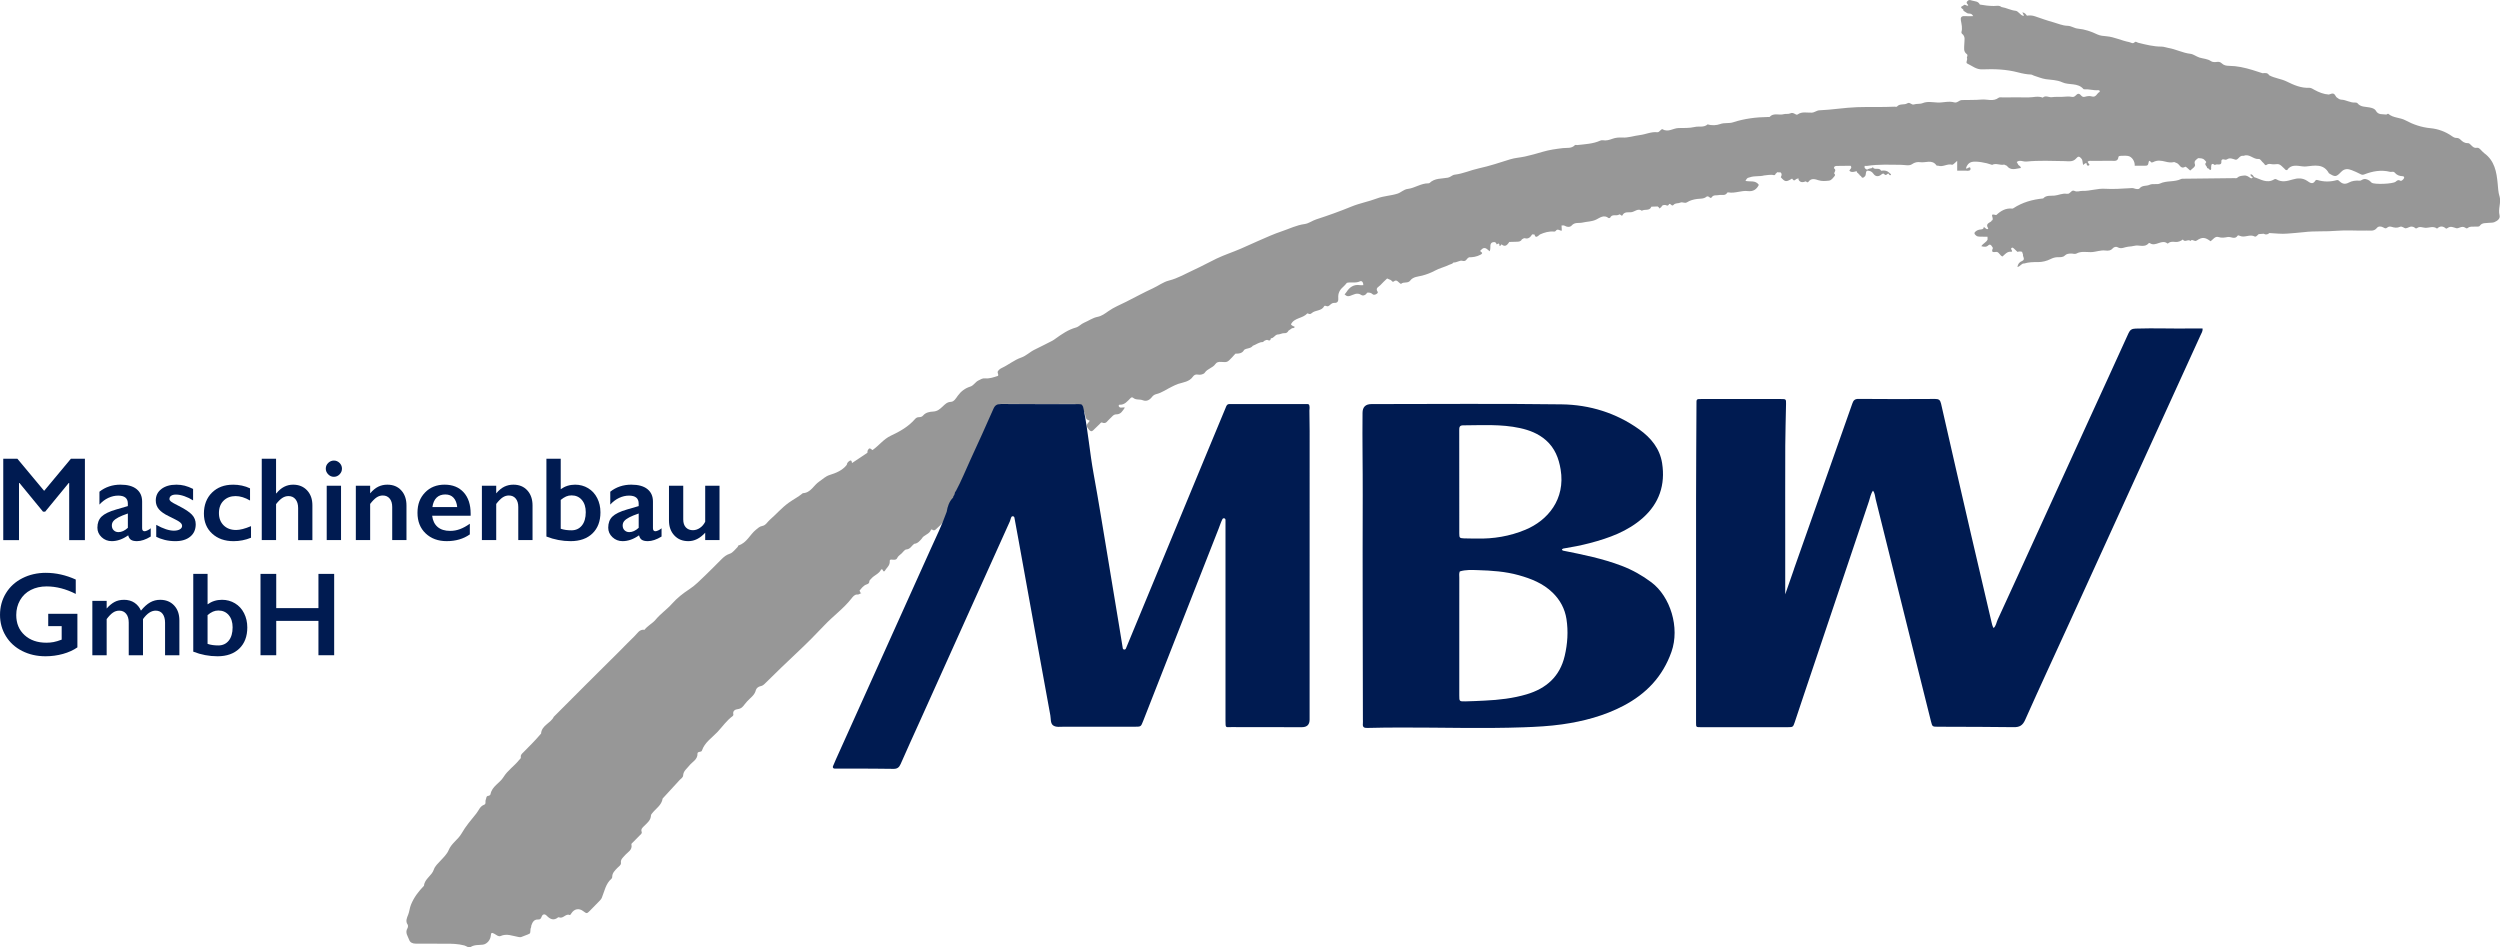 <?xml version="1.0" encoding="UTF-8"?>
<svg id="Ebene_2" data-name="Ebene 2" xmlns="http://www.w3.org/2000/svg" viewBox="0 0 2280.06 863.86">
  <defs>
    <style>
      .cls-1 {
        fill: #001b51;
      }

      .cls-1, .cls-2 {
        stroke-width: 0px;
      }

      .cls-2 {
        fill: #979797;
      }
    </style>
  </defs>
  <g id="Ebene_1-2" data-name="Ebene 1">
    <path class="cls-2" d="M2279.52,178.72c-1.08-3.6-1.23-7.51-1.58-11.3-1-10.59-2.76-20.79-12.2-27.66-1.23-.9-2.2-2.15-3.31-3.22-.98-.94-2-2.04-3.47-1.77-2.51.46-3.95-1.03-5.43-2.58-.81-.85-1.71-1.71-2.93-1.66-2.79.13-4.73-1.35-6.54-3.15-1-.99-2.15-1.61-3.59-1.58-1.62.04-2.89-.67-4.2-1.6-5.84-4.17-12.79-6.65-19.53-7.28-8.38-.79-15.86-3.39-22.93-7.2-4.98-2.68-11.03-2.03-15.48-5.82-.68-.58-1.43.66-2.08.56-3.31-.53-7.12.59-9.36-3.4-1.16-2.07-3.57-2.62-5.95-3.1-3.73-.75-7.97-.21-10.81-3.75-.4-.5-1.43-.75-2.14-.69-4.48.36-8.27-2.5-12.63-2.62-1.88-.05-3.13-1.37-4.54-2.33-2.21-3.73-2.62-3.87-6.91-2.34h0c-4.72-.32-9.02-2.05-13.08-4.27-1.53-.84-3.08-1.96-4.71-1.88-7.51.37-14.14-2.55-20.53-5.71-5.19-2.57-11.03-2.97-16.06-5.73-1.43-2.48-3.76-2.07-6.03-1.86,0,0,0,0,0,0,0,0,0,0,0,0-3.1-1-6.19-2.04-9.31-2.98-6.9-2.08-13.92-3.69-21.13-3.75-2.68-.02-4.84-.44-6.75-2.26-1.16-1.1-2.39-1.57-4.16-1.34-1.84.24-4.24.34-5.6-.62-3.26-2.3-7.11-2.23-10.63-3.35-2.92-.93-5.42-3.1-8.29-3.42-7.01-.79-13.25-4.22-20.14-5.36-2.03-.34-3.98-1.18-6.14-1.19-7.28,0-14.29-1.79-21.29-3.53-1.07-.27-2.16-1.47-3.16-.49-1.91,1.87-3.33.22-5.12-.12-6.98-1.33-13.41-4.67-20.57-5.29-2.82-.24-5.86-.47-8.35-1.66-5.7-2.73-11.49-4.74-17.8-5.31-3.26-.29-6.05-2.53-9.4-2.59-4.6-.08-8.74-2.06-13.05-3.23-5.67-1.54-11.21-3.58-16.79-5.46-2.38-.8-4.77-.93-7.21-.52-.99-1.29-1.87-2.74-4.21-3.03.63,1.21,1.11,2.12,1.58,3.03h0c-2.08.4-3.04-1.29-4.35-2.33-1.04-.83-1.88-1.98-3.33-2.13-4.49-.45-8.48-2.76-12.91-3.44-2.17-1.79-4.73-.93-7.11-.94-4.26-.03-8.45-.57-12.62-1.31,0,0,0,0,0,0h0s-.02-.02-.02-.02c-1.43-3.11-4.45-2.82-7.1-3.61-1.78-.52-2.91-1.03-4.35.65-1.62,1.9.82,2.54.85,3.86h0s0,0,0,0h0s.04.03.06.05c-1.51.77-3.07-1.96-4.57.03-2.62,1.22-2.61,1.61.07,3.67h0c.08.34.13.69.14,1.05,1.13.73,2.26,1.46,3.4,2.19,0,0,0,0,0,0h0c1.52.79,3.89-.51,5.45,2.71-3.09,0-5.51.11-7.92-.03-3.01-.17-3.74,1.46-3.3,3.96.62,3.51,1.57,6.96.51,10.56-.13.44.14,1.26.51,1.53,3.44,2.6,2.1,6.08,2.1,9.47,0,3.09-1.09,6.68,2.22,9.07,1.54,1.12-.14,2.68.21,3.52.79,1.86-1.5,4.33.29,5.15,4.41,2.03,8.14,5.53,13.66,5.3,11.01-.47,22.05-.05,32.78,2.79,3.88,1.03,7.71,1.77,11.69,1.93.89.03,1.74.72,2.64,1,3.63,1.14,7.2,2.68,10.92,3.23,5.02.74,10.1.58,14.92,2.83,6.17,2.88,14.21.11,19.41,6.24.1.12.37.16.55.15,4.27-.3,8.43,1.15,12.7.83.65-.05,1.15,0,1.43.56.15.28.14.97.02,1.02-2.58,1.03-3.08,5.48-7.43,4.04-1.53-.51-4.1-.24-5.91.35-3.16,1.03-3.76-2.51-5.76-2.69-2.3-.21-3.03,3.58-6.33,2.79-2.87-.69-6.05-.05-9.1.01-3.03.06-6.09-.13-9.07.27-2.77.37-5.66-2-8.28.43-4.36-1.76-8.79-.13-13.19-.21-7.71-.14-15.43-.03-23.14.01-1.34,0-3.08-.36-3.96.33-4.82,3.74-10.33,1.16-15.4,1.61-5.92.52-12.01.3-18.03.46-2.67.07-4.2,2.91-6.98,2.12-5.09-1.46-10.17.38-15.28.14-4.44-.21-9.15-1.22-13.32.47-2.8,1.14-5.57.4-8.23,1.29-2.12.71-3.68-2.48-5.97-1.05-2.87,1.79-6.83,0-9.38,2.9-.53.6-1.43.13-2.16.17-11.4.57-22.81.07-34.23.46-11.56.4-22.91,2.4-34.42,2.85-2.52.1-4.34,2.03-7.03,2.15-4.29.19-8.88-1.26-12.88,1.67-.81.59-1.83-.21-2.68-.65-1.23-.64-2.44-1.12-3.83-.43-1.93.96-4.27.26-5.97.77-4.3,1.3-9.4-1.58-13.06,2.57-.16.18-.73,0-1.1.01-10.99.16-21.76,1.42-32.3,4.89-3.65,1.2-7.68.1-11.76,1.6-3.08,1.13-7.5,1.48-11.3.24-3.48,3.13-7.89,1.48-11.73,2.38-4.99,1.18-10,.87-14.9.99-4.85.12-9.4,4.15-14.45,1.1-.61-.37-1.38.44-1.95.96-.86.76-1.69,1.89-2.88,1.76-5.55-.63-10.54,1.93-15.87,2.58-5.37.65-10.62,2.57-16.06,2.27-3.1-.17-6.09.06-8.87,1.07-2.96,1.07-5.79,1.98-8.97,1.38-.7-.13-1.57.03-2.23.33-6.71,3.03-13.95,3.25-21.08,4.08-.7.08-1.59-.49-2.17.12-3.08,3.23-7.13,2.21-10.88,2.65-6.2.73-12.39,1.57-18.42,3.36-5.36,1.59-10.76,3.12-16.22,4.32-4.45.97-9.04,1.16-13.44,2.54-9.47,2.97-18.89,6.13-28.62,8.24-7.41,1.61-14.37,4.89-21.99,5.76-2.26.26-3.74,2.27-6.17,2.73-5.69,1.06-12,.27-16.71,4.83-.24.24-.72.33-1.09.33-6.78-.07-12.36,4.33-18.83,5.11-3.71.45-6,3.19-9.25,4.26-6.14,2.02-12.65,2.05-18.85,4.41-7.55,2.88-15.7,4.31-23.24,7.41-10.57,4.34-21.32,8.19-32.17,11.7-3.68,1.19-6.74,3.74-10.64,4.26-7.28.97-13.92,4.32-20.75,6.6-7.24,2.41-14.39,5.68-21.49,8.78-5.27,2.3-10.53,4.74-15.78,7.03-7.28,3.18-14.91,5.6-22.14,9.05-6.93,3.31-13.64,7.07-20.61,10.25-7.53,3.44-14.68,7.76-22.85,9.8-5.34,1.34-9.79,4.86-14.78,7.14-8.24,3.77-16.25,8.2-24.39,12.28-5.41,2.71-11.13,5.01-16.02,8.46-3.15,2.23-6.22,4.52-9.87,5.22-4.61.88-8.2,3.64-12.33,5.34-2.73,1.12-4.79,3.68-7.37,4.39-7.18,1.95-13,6.06-18.86,10.25-.94.67-1.81,1.36-2.87,1.88-5.33,2.61-10.53,5.48-15.9,7.99-4.38,2.05-7.88,5.76-12.35,7.29-6.48,2.23-11.63,6.66-17.7,9.48-1.38.64-2.62,1.55-3.53,2.9-1,1.5.92,2.93,0,4.34-3.84,1.25-7.75,2.65-11.61,2.26-2.66-.27-4.01.93-6.03,1.84-3.07,1.39-4.4,4.68-7.68,5.7-4.64,1.44-8.42,4.3-11.29,8.27-1.7,2.36-3.47,5.5-6.27,5.61-3.65.15-5.45,2.3-7.65,4.32-2.45,2.25-4.61,4.33-8.59,4.53-3.03.15-6.82.74-9.25,3.7-.84,1.02-2.27,1.45-3.69,1.42-1.47-.03-2.63.61-3.54,1.66-6.05,7.01-13.9,11.41-22.12,15.24-6.63,3.09-10.88,9.13-16.76,13.14-2.38-2.08-3.1-2.06-4.33.3-.31.6-.19,1.42-.26,2.14,0,0,0,0,0,0,0,0,0,0,0,0-4.68,3.12-9.37,6.24-14.05,9.37-.22-2.49-1.21-3.09-3.18-1.31-.87.79-1.46,1.73-1.57,2.93,0,0,0,0,0,0-3.95,5.1-9.85,7.47-15.52,9.22-4.01,1.24-6.37,3.88-9.5,5.92-5.18,3.37-7.74,10.42-15.06,10.71-4.07,3.37-8.83,5.78-13.04,8.82-6.17,4.46-11.25,10.39-17.03,15.42-2.23,1.94-3.77,5.09-6.81,5.63-2.55.45-4.04,1.97-5.82,3.4-5.61,4.5-8.44,12.09-16.03,14.41-.38.11-.41,1.09-.8,1.45-2.28,2.14-4.32,5.19-7.03,6.06-3.2,1.02-5.35,2.83-7.52,4.96-4.95,4.86-9.73,9.91-14.77,14.68-4.68,4.42-9.19,9.2-14.53,12.67-5.89,3.84-11.29,8.08-15.9,13.27-4.67,5.26-10.55,9.22-15.06,14.67-2.88,3.48-7.31,5.43-10.06,9.16-4.71-.66-6.53,3.4-9.17,5.87-4.47,4.19-8.63,8.72-13,13.03-20.32,20.03-40.42,40.29-60.6,60.46-2.78,5.93-11.1,7.68-11.59,15.36,0,.14-.28.25-.4.39-4.92,5.83-10.34,11.19-15.7,16.6-1.21,1.22-2.69,2.29-2.36,4.35.22,1.36-.9,1.85-1.6,2.73-4.38,5.52-10.47,9.45-14.2,15.55-3.42,5.59-10.56,8.37-11.85,15.63-.1.58-1.08,1.39-1.68,1.42-2.54.14-1.94,2.15-2.63,3.57-.74,1.54.56,3.88-1.51,4.62-3.84,1.37-4.88,5.2-7.07,7.9-4.79,5.9-9.76,11.7-13.56,18.38-3.17,5.57-9.17,8.82-11.79,15.24-1.34,3.29-4.55,6.49-7.31,9.44-2.33,2.49-5.14,5.07-6.14,8.14-1.88,5.75-8.47,8.41-8.98,14.79-4.92,5.07-9.11,10.46-11.85,17.21-1.24,3.05-1.4,6.2-2.57,9.18-1.08,2.74-2.71,5.82-.47,9.04.52.74.34,2.47-.19,3.34-2.43,4.01.42,7.25,1.58,10.57.83,2.38,3.13,3.48,6.07,3.44,8.98-.14,17.97.18,26.95.07,5.82-.07,11.61.07,17.24,1.56,1.98.53,3.96,2.55,5.89,1.36,3.56-2.2,7.42-1.57,11.17-2.1,3.65-.52,6.88-4.35,7.12-8.31.16-2.64.93-2.87,3.21-1.6,1.75.97,3.86,2.9,5.7,2.07,5.67-2.57,10.83-.06,16.18.84.93.16,2.05.37,2.83,0,2.41-1.13,5.08-1.75,7.32-2.96,1.46-.79.36-3.86,1.45-5.7.27-.46.06-1.17.24-1.7,1.04-3.06,2.45-5.79,6.33-5.56,1.98.12,2.5-1.04,3.12-2.63.93-2.42,2.86-2.63,4.55-.89,3.2,3.31,6.44,4.86,10.53,1.51.2-.16.75,0,1.1.13,3.64,1.31,5.84-3.97,9.66-2.15.15.07.94-1.08,1.35-1.72,2.55-3.97,6.79-4.79,10.54-2,3.42,2.54,3.44,2.57,6.2-.19,2.87-2.86,5.71-5.74,8.5-8.67.92-.97,1.93-1.99,2.43-3.19,2.48-6.04,3.49-12.81,8.84-17.42.39-.33.65-1.03.64-1.56-.02-3.69,2.46-5.9,4.72-8.28,1.31-1.37,3.51-2.58,3.25-4.56-.43-3.33,1.81-4.76,3.51-6.79,2.54-3.03,7.23-4.84,6.03-10.2-.13-.56,1.1-1.47,1.76-2.16,1.88-1.94,3.84-3.8,5.68-5.77.89-.95,2.45-1.91,1.94-3.31-.96-2.65.72-3.9,2.2-5.39,2.8-2.83,6.19-5.28,6.28-9.87,0-.51.49-1.04.84-1.5,3.37-4.5,8.89-7.46,9.79-13.73,5.19-5.65,10.39-11.29,15.57-16.95,1.16-1.26,3.02-2.24,3.11-4.04.2-4.18,3.44-6.23,5.65-9.07,2.71-3.48,7.71-5.43,7.45-11-.05-1.06,1.15-1.4,2.14-1.55.77-.12,1.6-.26,1.88-1.07,2.5-7.47,9.16-11.67,14.16-16.97,4.58-4.85,8.38-10.56,13.9-14.54.38-.27.74-1.03.64-1.45-.9-3.52,1.88-4.63,4.05-4.9,3.16-.4,4.71-2.25,6.3-4.47.67-.93,1.46-1.78,2.23-2.63,2.87-3.21,6.79-5.49,7.93-10.23.39-1.63,2.25-3.21,4.27-3.59,1.64-.3,2.76-1.15,3.88-2.26,9.85-9.77,19.83-19.4,29.95-28.89,8.43-7.91,16.61-16.12,24.54-24.53,7.9-8.38,17.4-15.13,24.55-24.27,1.24-1.59,2.57-3.47,4.98-3.67,1.39.31,2.44-.56,3.59-1.06h0c.06.14.09.29.19.4.06.07.2.06.3.08-.16-.17-.32-.33-.48-.5-.42-.8-.84-1.6-1.25-2.41,0,0,0,0,0,0,0,0,0,0,0,0,1.86-2.19,3.56-4.7,6.37-5.65,1.7-.58,2.61-1.11,2.64-3.06.01-.75,1.09-1.5,1.7-2.24,2.62-3.19,7.18-4.32,9-8.39.07-.15.72-.04,1.1-.05,1.37,2.54,1.6,2.51,3.45-.37,0,0,0,0,0,0,0,0,0,0,0,0,1.67-2.16,3.51-3.75,3.34-7.33-.15-3.04,5.31.92,6.85-2.79.68-1.63,2.57-2.78,3.96-4.09,1.39-1.31,2.77-3.51,4.28-3.62,3.7-.27,4.82-3.4,7.15-5.13,3.19-.26,5.01-2.54,6.91-4.7h0s0,0,0,0c1.91-3.67,7.18-3.89,8.47-8.24.04-.12.79-.24,1-.08,2.35,1.82,3.5-.41,4.82-1.51,3.54-2.97,6.51-6.31,8.19-10.85,2.06-5.58,4.67-10.97,7.12-16.4,12.19-26.99,24.48-53.93,36.56-80.97,1.68-3.75,3.87-4.88,7.91-4.84,21.95.18,43.9.03,65.85,0,1.94,2.52,4.7,1.07,7.08,1.45,0,0,0,0,0,.01h0s0,0,0,0c0,0,0,0,0,0h0c.24,1.95-.78,4.16,1.16,5.78,1.64,2.5.07,6.82,4.55,7.8.84.18.18,1-.43,1.63-2.48,2.58-2.11,4.18.38,6.96,2.33,2.59,3.48.6,4.92-.76,1.54-1.45,3.04-2.96,4.58-4.41.68-.64,1.38-1.91,2.29-1.49,3.85,1.79,4.93-1.8,7.01-3.4,1.92-1.49,3.09-4.09,6.02-4.07,4.12.03,5.63-3.04,7.8-6.19-2-.52-3.64.66-4.96-.42-.28-.23-.57-.55-.65-.88-.14-.6.14-1.32.75-1.29,4.69.24,7.13-3.19,9.96-5.99.74-.73,1.55-1.09,2.5-.26,2.51,2.17,5.84,1.02,8.68,2.14,3.48,1.37,6.27-.15,8.48-3.03.93-1.21,2.17-2.12,3.78-2.51,5.39-1.28,9.79-4.71,14.72-6.99,1.72-.79,3.3-1.71,5.17-2.31,4.85-1.56,10.34-1.9,13.68-6.75,1.03-1.5,2.58-2.23,4.95-1.72,1.78.39,4.9-.41,5.77-1.76,2.45-3.76,7.22-4.3,9.65-7.86,1.29-1.89,3.06-2.18,5.46-1.99,5.59.45,5.61.2,9.75-4.1,1.07-1.11,2.06-2.29,3.09-3.43,0,0,0,0,0,0,3.17-.02,6.27-.17,8-3.49,2.4-1.72,5.96-.98,7.89-3.72,0,0,0,0,0,0,3.13-1.06,5.75-3.5,9.3-3.38.41-.37.74-.82,1.2-1.12,0,0,.02,0,.02,0h0c1.13-.47,2.17-1.33,3.53-.56.94.54,1.7.23,2.16-.76,0-.35.09-.68.26-.99,0,0,0,0,0,0,0,0,0,0,0,0,2.88,0,3.85-3.69,6.81-3.52,1.91-.12,3.57-1.32,5.57-1.16,1.67.13,2.94-.68,3.66-2.24,0,0,0,0,0,0,1.13-.79,2.25-1.58,3.38-2.37,1,.08,1.9-.06,2.4-1.08l-.06-.08c-1.19-.7-2.67-.95-3.44-2.27,2.94-6.22,10.76-5.22,14.76-9.92.17-.2,1.09.13,1.61.34,1.07.42,1.87-.05,2.6-.7,3.29-2.94,8.91-1.66,11.32-6.28.34-.65,1.41-.4,2.14-.09,1.32.57,2.17-.22,3.06-.97,1.17-1.01,2.36-2.09,4.03-1.97,3.38.23,3.82-2.01,3.63-4.47-.33-4.19,1.28-7.38,4.39-10.05,1.3-1.11,2.35-2.52,3.51-3.79,0,0,0,0,0,0,3.89-.89,7.97.56,11.87-1.34,1.75-.85,3.13.99,3.04,3.47-.96.01-1.93.17-2.86.02-5.65-.9-9.52,1.64-12.42,6.21-.5.79-1.18,1.46-1.79,2.21,1.51,1.11,2.22,2.19,4.8,1.43,3.1-.92,6.52-3.61,10.43-.91,1.63,1.12,4.12.18,5.31-2.07,1.94-.24,3.54-.06,5.19,1.49,1.41,1.33,5.33-.98,4.51-2.18-2.55-3.73,1.02-4.57,2.5-6.27,1.87-2.14,4.04-4.02,6.08-6.01.94.41,1.87.82,2.81,1.23h0s0,0,0,0c1.3.13,1.84,2.65,3.32,1.48,1.96-1.54,3.06-.62,4.38.7.64.65,2.04,1.67,2.14,1.57,2.34-2.34,6.24-.12,8.42-3.07,2.6-3.52,7.15-3.56,10.74-4.47,4.17-1.06,8.2-2.63,11.71-4.53,4.24-2.3,8.85-3.29,13.09-5.37,1.34-.66,2.96-.7,3.9-2.11,2.86.25,5.7-2.15,7.91-1.56,2.89.78,3.6-.52,4.76-2.12.58-.14,1.01-.46,1.22-1.03,3.74-.02,7.25-.5,10.73-2.37,3.52-1.88-.17-2.41-.24-3.55,0,0,0,0,0,0h0s0,0,0,0c-.03.01-.06.02-.08.04.4-.4.81-.8,1.21-1.2,0,0,0,0,0,0,3.09-3.25,5.21-.17,7.46,1.58.92-2.01.57-3.72.71-5.38.12-1.48.83-2.55,2.3-2.9,1.69-.41,2.98.05,3.32,1.96.87.09,1.9-1.82,2.58.16.16.47-.12,1.47.43,1.36.58-.11,1.01-1.01,1.51-1.56h0s0,0,0,0c2.68,2.4,4.7,1.31,6.44-1.23.21-.3.4-.62.6-.93,0,0,0,0,0,0,2.25-.06,4.49-.14,6.74-.19,1.91-.04,3.8-.11,4.78-2.19,0,0,0,0,0,0h0c.86-.38,1.87-1.25,2.57-1.05,3.48,1.01,5.22-1.01,6.81-3.48,0,0,0,0,0,0,.69.04,1.38.07,2.07.11.62,2.37,1.85,2.71,3.66,1.1,0,0,0,0,0,0,.44-.37.88-.75,1.32-1.12,0,0,0,0,0,0,4.11-1.83,8.33-3.09,12.91-2.64.78.08,1.42-.35,1.85-1.03h0s0,0,0,0l.02-.02c1.67-1.82,3.48.51,5.2.18-.09-1.8-.17-3.24-.24-4.67,0,0,0,0,0,0,1.14-.18,2.18-.23,3.3.44,1.99,1.2,4.62,1.08,5.9-.41,2.88-3.33,6.62-1.92,9.94-2.71,4.14-.99,8.4-.74,12.52-2.76,3.2-1.58,7-4.74,11.18-1.39.27.21,1.35-.02,1.49-.3,1.75-3.8,5.77-1.1,8.26-2.93.9-.66,2.33,1.95,2.86.87,1.95-4.03,5.99-2.43,8.79-3.06,2.78-.63,5.71-3.65,8.99-1.2,2.66-1.81,7.09.53,8.71-3.72,0,0,0,0,0,0,1.9-.07,3.8-.14,5.7-.2,0,0,0,0,0,0,.43.34.85.68,1.27,1.02.26.97.63,1.01,1.13.15,0,0,0,0,0,0v-.02c.64-.12.99-.55,1.19-1.12,0,0,0,0,0,0l1.09-1.16c1.09-.15,2.16-.51,3.27.09,1.35.74,2.01-.19,2.58-1.22,1.53-.65,2.36,2.63,3.94.85,1.76-1.98,4.36-1.2,5.99-2.01,2.34-1.17,4.13,1.05,6.4-.43,2.58-1.68,5.92-2.55,9.04-2.98,3.04-.41,6.15.1,8.78-2.16.55-.48,1.87-.17,2.64.61.61.62,1.44.89,1.95.09,1.67-2.6,4.25-1.57,6.52-2.09,2.55-.59,5.93,1.05,7.73-2.23.11-.21.72-.27,1.07-.21,6.01,1.1,11.74-1.95,17.72-1.21,4.8.59,7.99-1.5,10-5.66-3.05-4.52-8.07-2.59-12.22-3.63,1.83-3.33,2.08-2.6,4.21-3.33,4.22-1.46,8.59-.48,12.75-1.62.96-.26,7.23-.85,8.13-.47,1.48.62,2.11-.08,2.59-1.28,0,0,0,0,0,0,0,0-.02,0-.03-.01.6-.18.96-.58,1.15-1.16,1.11.05,2.22.1,3.34.15,0,0,0,0,0,0,0,0,0,0,0,0,1.37,1.43.91,2.89.06,4.35,0,0,0,0,0,0,4.05,4.48,4.78,4.57,10.35,1.25.87,1.25,1.64,2.55,3.34.79.56-.58,1.63-.67,2.47-.98.04.46.08.91.13,1.37,1.74,2.87,4.2,2.18,6.68,1.33,0,0,0,0,0,0,.67.87,1.63,1.34,2.34.36,2.59-3.57,6.13-2.3,9.06-1.35,3.28,1.06,6.42.7,9.55.38,2.34-.24,3.7-2.49,5.19-4.21.82-.95.22-1.74-.48-2.46.62-1.56,2.13-3.14-.11-4.63,0,0,0,0,0,0h0c.14-2.18,1.75-2.11,3.28-2.13,3.96-.05,7.93-.1,11.89-.14,1.77,2.04-.76,3.06-1.09,4.6,2.12,1.85,4.39.86,6.64.28.12.9.44,1.66,1.41,1.98,0,0,0,0,0,0,0,0,0,0,0,0l.06.06c.14.59.5.95,1.08,1.11,0,0,0,0,0,0,0,0,0,0,0,0l.05.06c.08.66.46,1.01,1.11,1.1,0,0,0,0,0,0,0,0,0,0,0,0l.06.04s0,0,0,0c0,0,0,0,0,0,1.04,2.28,2.23,2.05,3.76.38,1.37-1.49.28-3.8,1.91-5.13h0c2.42-.07,4.31.58,5.83,2.79,1.77,2.58,4.4,2.94,6.94.95.99-.77,2-1.68,2.9-.62,1.76,2.05,2.61-.51,3.91-.5.53.67.99,1.95,1.94,1.39.81-.48.08-1.22-.68-1.52h0c-2.13-2.55-4.91-2.95-7.97-2.43h-.01c-1.54-3.04-4.87-.87-6.95-2.35-.41-1.05-.88-1.03-1.41-.09,0,0,0,0,0,0-1.56.32-3.14.55-4.49,1.48-1.48-.7-2.79-1.5-2.08-3.5,0,0,0,0,0,0,.77.01,1.55.13,2.3.02,10.27-1.6,20.58-1.01,30.9-.95,3.28.02,7.43,1.14,9.72-.49,2.67-1.9,5.25-2.29,7.72-1.92,4.94.75,10.85-2.83,14.79,2.98.21.31,1.13.07,1.66.25,4.25,1.44,8.11-2.1,12.49-.92,1.07.29,2.86-2.08,4.73-3.55v8.96h7.9c1.94.28,4.67.29,4.21-2.05-.51-2.6-2.69.82-4.16.01h0s0,0,0,0c.77-2.94,2.6-5.22,5.45-5.92,3.81-.94,13.11.68,17.94,2.52.16.06.38.23.48.18,3.62-1.99,7.36.66,11-.29.8.35,1.59.71,2.39,1.06,0,0,0,0,0,0,0,0,0,0,0,0,3.71,4.93,8.34,2.59,12.84,2.05-.13-2.05-2.14-2-2.54-3.34-.4-.71-.8-1.42-1.21-2.12,2.82-2.29,5.85-.11,8.75-.4,11.64-1.17,23.29-.56,34.94-.41,3.51.05,7.6,1.07,10.57-2.51,1.85-2.23,2.94-1.88,4.8.32,1.38,1.63.67,3.68,1.68,5.81.77-1.06,1.71-1.7,2.83-1.93.11,1.35.56,2.98,2.1,2.31,1.62-.7-.26-1.63-.54-2.47-.11-.34-.34-.63-.51-.95,0,0,0,0,0,0,0,0,0,0,0,0,1.29-1.21,2.9-.78,4.39-.79,5.76-.06,11.53-.04,17.29-.08,2.73-.02,6,.93,6.47-3.48.08-.77,1.11-1.02,1.88-1.03,2.3-.02,4.66-.26,6.9.11,3.49.59,6.37,4.93,6.05,8.93,2.69,0,5.36,0,8.03,0,4.07-.02,4.06-.02,4.85-3.98.05-.24.63-.38.96-.56h0c.78,1.12,1.33,2.13,3.16,1.14,3.55-1.91,7.33-1.33,11.1-.35,2.6.67,5.27,1.03,7.96.34.72.3,1.43.61,2.15.91.07.06.15.1.25.1,0,0,0,0,0,0h0s0,0,0,0c2.57.95,3.33,5.91,7.72,3.31.56-.34,2.81,2.15,4.43,3.46,1.76-1.67,5.02-3.56,4.37-5.45-1.26-3.62,1.17-4.31,2.86-5.86h0c2.07.16,4.23-.1,5.86,1.68.63.69,1.91,1.69,1.4,2.23-2.18,2.32,1.35,3.41.91,5.24,1.55-.46,1.84,1.85,3.25,1.59.8-.66.37-1.42.42-2.15.14-2.23.16-4.85,3.48-2.27,1.56-1.85,6.43,1.61,5.9-3.72-.11-1.09.97-1.71,2.01-1.49,1.11.24,2.02.67,3.21-.09,2.54-1.63,4.84-.45,7.5.35,2.35.7,3.63-3.73,6.7-3.54.38.02.81.1,1.15-.03,5.08-1.98,8.54,3.42,13.43,2.95,1.71-.16,2.73,2.52,4.3,3.59.96.66,1.43,2.92,3.07,1.7,2.18-1.63,4.45-.16,6.64-.42,5.19-.62,5.24-.02,9.39,3.89.64.6,1.05,1.66,2.56,1.39,3.38-5.27,8.79-4.08,13.87-3.42,1.26.16,2.24.21,3.52.08,7.7-.8,15.91-2.73,20.71,6.23,5.68,3.53,6.49,3.57,11.21-1.31,3.02-3.12,6.22-2.86,9.69-1.49,2.66,1.05,5.3,2.21,7.83,3.55,1.26.66,2.04.86,3.57.27,7.56-2.95,15.36-4.36,23.48-2.33,1.38.35,2.98-.78,4.27.75,1.82,2.16,4.12,3.12,7.05,3.21,1.74.05,2.05,1.55.67,2.87-.81.77-1.67,1.88-2.95,1.14-1.8-1.04-2.77.12-4.02,1.08-2.63,2.02-19.09,2.66-21.79.89-.79-.52-1.31-1.47-2.11-1.95-2.01-1.21-4.15-2.13-6.48-.82-.82.46-1.46.98-2.58.89-3.39-.29-6.75.13-9.79,1.77-2.9,1.56-5.5,1.36-7.94-.85-.84-.76-1.66-1.8-2.96-1.43-5.85,1.66-11.67,1.67-17.5-.06-.81-.24-1.65-.13-2.06.57-2.33,4.04-5.26,1.64-7.34.22-4.32-2.96-8.97-2.61-13.27-1.33-5.12,1.52-9.89,2.84-14.83-.11-.75-.45-1.49-.34-2.17.07-6.66,4.01-12.34-.31-18.31-2.13-.64-1.27-1.42-2.37-3.04-2.67-.46,1.81.88,2.19,1.92,2.78h0c-.51,1.14-1.3,1.25-2.29.63-1.81-1.14-3.09-2.48-5.97-2.12-2.29.29-4.13.35-5.84,1.95-.75.7-1.76.39-2.72.39-15.09.12-30.19.32-45.28.52-1.15.02-2.44-.12-3.41.34-6.02,2.88-12.94,1.2-19.08,4.04-2.76,1.28-6.53-.23-9.61,1.21-2.9,1.35-6.57.14-9.06,3.24-.84,1.05-3.35.63-5,.02-1.31-.48-2.45-.27-3.79-.2-7.55.43-15.14,1-22.66.53-7.09-.45-13.73,2.17-20.73,1.93-2.37-.08-4.66,1.24-7.23,0-2.82-1.35-3.71,3.02-6.4,2.62-.19-.03-.39.07-.57.04-3.91-.69-7.42,1.29-11.18,1.65-3.58.34-7.5-.6-10.37,2.59-9.68.94-18.84,3.49-27.06,8.87-.31.2-.71.42-1.05.39-5.92-.68-10.48,2.01-14.58,5.85-1.28.16-2.51-1.05-3.92-.11-.13,1.59,1.21,3.15.36,4.8-.61.16-.99.55-1.14,1.16-2.08,1.47-5.25,2.33-2.85,6.07.59.92-.83,1.14-1.35.85-.94-.51-1.7-1.33-2.53-2.03.02,1.62-.89,2.26-2.43,2.38-1.71.13-3.34.56-4.76,1.63-1.83,1.37-1.66,2.5.08,3.93,1.17.97,2.36,1.04,3.68,1.06,2.27.03,4.54.05,6.82.07,0,0,0,0,0,0h0c.02.84.05,1.67.07,2.5,0,0,0,0,0,0,0,0,0,0,0,0-1.08,2.62-4.18,3.54-5.71,6.13,2.53.6,4.54.97,6.3-.75,1-.97,2-.93,2.88.21.47.81,1.55,1.9,1.33,2.4-2.01,4.48,1.1,3.43,3.4,3.31,0,0,0,0,0,0h0c2.56.33,2.91,3.44,5.43,4.2,2.23-1.94,4.17-4.74,7.93-4.34,1.19.13.78-.98.36-1.6-.47-.69-.78-1.35.04-1.92.79-.54,1.43.04,1.98.53,1.13,1.01,2.2,2.08,3.3,3.12,1.4-.39,2.8-.54,4.2-.04.28.81.57,1.62.85,2.42h0c-.48,1.97,2.56,4.45-.89,5.98-2.41.93-3.74,2.62-4.2,5.42,2.77-.48,3.65-3.48,6.26-3.19,0,0,0,0,0,0,3.98-1.22,8.08-1.32,12.2-1.27,4.14.05,8.17-.95,11.77-2.75,2.17-1.09,4.16-1.68,6.5-1.74,2.26-.06,4.65.36,6.54-1.52,1.56-1.55,3.42-1.72,5.65-1.79,1.65-.06,3.5.79,4.92.01,4.2-2.3,8.71-1.28,13.02-1.3,4.56-.02,8.87-2.03,13.31-1.47,2.85.36,4.94.12,6.86-2.07,1.1-1.26,3.12-1.63,4.29-.94,3.44,2.03,6.49-.16,9.66-.47,1.88-.19,4.04-.36,5.58-.78,4.33-1.19,9.44,1.99,13.09-2.34.18-.22.86-.32,1.08-.16,5.3,3.81,10.92-4.01,16.2.43.1.09.67-.3.97-.53,1.86-1.44,4.09-1.14,6.12-.96,2.72.24,4.83-.74,6.88-2.22,1.78,3.08,4.93-.78,6.89,1.36,1.69-2.37,3.61,1.01,5.71-.41,5.06-3.42,7.65-3.1,12.68.63,2.29-1.54,4.02-4.87,7.26-3.8,2.98.98,5.55.45,8.41-.06,2.97-.52,6.44,2.73,9.06-1.29.31-.48,1.4,0,2.14.31,4.37,1.9,9-1.93,13.43.56.73.41,1.82-.47,2.48-1.19.36-.39.72-.73,1.08-1.02,1.49-.05,3.04-.19,4.59-.36.11.06.22.1.34.17,1.39.81,3.38.68,4.77-.8h0c5.49.29,11.18,1,16.41.52,5-.46,10.21-.72,15.26-1.34,9.83-1.2,19.85-.36,29.82-1.23,9-.79,18.13.1,27.19-.21,3.16-.11,6.82,1.04,9.5-2.45,1.31-1.71,3.96-1.5,5.89-.36,1.3.77,2.23,1.25,3.5.08,1.09-1,2.67-1.06,3.85-.69,2.67.86,5.11,1.23,7.83,0,1.9-.85,3.7,1.46,5.2,1.36,1.88-.13,3.68-1.92,5.92-1.49.73.14,1.56.32,2.08.79.78.7,1.35,1.18,2.4.43,2.45-1.75,4.82-.36,7.32-.2,3.56.22,7.28-2,10.81.75,2.71-2.59,5.4-2.48,8.16-.04.2.17,1.05-.19,1.46-.49,2.77-2.04,5.06-.64,7.92.16,2.08.58,5-2.47,7.91-.6.83.53,1.58,1.19,2.55.39,2.17-1.81,4.79-1.03,7.23-1.25,1.33-.12,2.99.38,3.82-.79,2.15-3.02,5.36-2.22,8.23-2.65,1.68-.25,3.36.09,5.08-.65,3.08-1.32,5.4-3.37,4.65-6.26-1.54-5.89,1.72-11.58-.04-17.46ZM1146.12,310.81h0s0,0,0,0c0-.08,0-.16,0-.24.06.02.13.04.19.05-.06.06-.12.12-.19.19ZM1343.93,230.95s-.04-.05-.07-.08c.02,0,.04,0,.06,0,0,0,.01.01.02.02,0,.02-.01.03-.02.05ZM1414.6,208.96s-.04-.04-.06-.06c.01,0,.02-.02.04-.02.02,0,.04-.02.06-.03-.02.04-.03.08-.04.11ZM1440.97,183.42s-.06-.08-.09-.12h0s0,0,0,0c.05-.12.11-.22.16-.32-.01.16-.03.31-.08.44ZM1640.13,162.5s0,0,0,0t0,0h0Z"/>
    <g>
      <path class="cls-1" d="M1636.09,519.13c17.76-50.36,35.54-100.72,53.27-151.09.98-2.78,2.09-4.26,5.6-4.23,23.32.22,46.64.18,69.97.04,3.31-.02,4.59.93,5.35,4.25,9.07,40.06,18.29,80.08,27.54,120.09,6.1,26.36,12.31,52.7,18.46,79.05.44,1.87.78,3.76,1.95,5.57,2.31-2.09,2.51-5.15,3.69-7.67,6.32-13.59,12.51-27.24,18.74-40.88,20.98-45.98,41.95-91.98,62.95-137.96,12.54-27.45,25.19-54.84,37.61-82.34,1.4-3.09,3.04-4.17,6.38-4.28,17.53-.58,35.07.22,52.6-.13,2.84-.06,5.68,0,8.56,0,.35,2.48-.96,4.28-1.81,6.14-17.99,39.52-36.04,79.02-54.06,118.53-21.69,47.55-43.35,95.1-65.05,142.64-13.65,29.89-27.5,59.69-40.87,89.7-2.28,5.11-5.12,6.7-10.35,6.63-20.23-.29-40.47-.27-60.7-.36-2.89-.01-5.78,0-8.67-.02-4.86-.05-4.93-.05-6.14-4.84-3.89-15.43-7.74-30.88-11.58-46.33-12.96-52.15-25.91-104.3-38.9-156.44-.63-2.53-.58-5.29-2.44-7.7-2.12,2.98-2.6,6.49-3.68,9.69-19.89,58.95-39.67,117.94-59.48,176.92-2.75,8.2-5.45,16.42-8.21,24.61-1.45,4.3-1.64,4.49-6.07,4.49-26.6.02-53.2.02-79.8,0-4.02,0-4.14.02-4.12-4.12-.03-1.35,0-2.7,0-4.04,0-67.22-.04-134.43.02-201.65.02-28.12.24-56.23.36-84.35.02-5.15-.42-5.14,4.93-5.14,24.09.02,48.19,0,72.28.02,4.42,0,4.55.08,4.48,4.38-.19,12.71-.66,25.41-.71,38.12-.11,28.89-.04,57.78-.04,86.67v48.99c2.67-7.65,5.29-15.32,7.98-22.96Z"/>
      <path class="cls-1" d="M871.43,448.36c.11-.1.22-.21.29-.34,5.07-9.4,9.01-19.32,13.47-29,7.08-15.36,14.08-30.75,20.87-46.24,1.49-3.39,3.47-4.34,7-4.31,22.94.14,45.87.07,68.81.08,5.63,0,5.53.06,6.63,5.55,3.84,19.16,5.36,38.67,8.88,57.89,4.52,24.72,8.48,49.53,12.62,74.31,3.61,21.56,7.15,43.14,10.71,64.71,1.11,6.73,2.2,13.46,3.29,20.18.25,1.51,2.29,1.68,2.86.26,0-.01,0-.02.01-.03,24.2-58.41,48.37-116.83,72.55-175.24,6.1-14.74,12.25-29.46,18.36-44.19.73-1.75,1.08-3.51,3.76-3.5,23.71.09,47.42.05,71.14.05.7,0,1.3.49,1.45,1.17.36,1.61.27,3.12.08,4.65.21,11.75.21,12.7.21,19.04-.04,87.63-.03,175.27-.03,262.9q0,6.92-7.08,6.92c-21.4-.02-42.79-.02-64.19-.09-5.32-.02-5.44,1.21-5.44-5.73,0-60.67,0-121.34,0-182.01,0-.41,0-.82,0-1.24,0-1.58-2.12-2.06-2.82-.64-1.46,2.96-2.33,5.83-3.42,8.6-12.31,31.28-24.59,62.56-36.86,93.85-10.66,27.17-21.31,54.35-31.96,81.53-2.06,5.26-2.06,5.3-7.35,5.3-21.59.02-43.18.02-64.76-.01-3.45,0-7.5.75-10.12-1.26-2.46-1.89-1.88-5.98-2.46-9.15-4.47-24.53-8.96-49.05-13.41-73.57-5.27-29.06-10.5-58.13-15.76-87.19-1.17-6.49-2.38-12.97-3.6-19.58-.25-1.36-2.08-1.68-2.75-.47-.71,1.28-.84,2.77-1.4,3.99-8.59,18.88-17.05,37.82-25.57,56.74-18.85,41.88-37.71,83.75-56.57,125.63-5.84,12.96-11.79,25.88-17.47,38.91-1.35,3.1-3.13,4.44-6.48,4.39-11.56-.18-23.12-.2-34.69-.26-6.19-.03-12.39-.01-19.19,0-1.06,0-1.78-1.08-1.37-2.06,1.02-2.41,1.86-4.44,2.76-6.45,28.65-63.61,57.32-127.22,85.97-190.83,5.19-11.51,10.77-22.85,14.98-34.78.03-.08.05-.16.06-.25.78-4.69,2.22-9.09,5.63-12.62.31-.19.39-.46.26-.8.1-.59.54-.99.8-1.49.32-.22.43-.52.33-.9.53-.71.22-1.79.93-2.42Z"/>
      <path class="cls-1" d="M1506.11,531.08c-8.39-6.3-17.34-11.32-27.12-15.05-17.32-6.61-35.41-10.23-53.5-13.85-1.58-.72-.96-1.31.12-1.86,8.16-1.32,16.26-2.88,24.26-4.97,17.63-4.62,34.68-10.75,48.52-23.08,14.88-13.26,20.56-30.2,17.49-49.85-2.09-13.38-10.2-23.14-20.8-30.74-21.11-15.12-45.26-22.55-70.82-22.9-57.8-.79-115.62-.25-173.43-.25q-8.09,0-8.17,7.95c-.27,25.03.25,50.05.17,75.08-.21,68.16.08,136.33.16,204.49,0,1.35.12,2.71-.02,4.04-.34,3.14,1.1,3.89,4.04,3.81,10.01-.27,20.02-.36,30.03-.39,37.53-.1,75.06,1.14,112.59-.2,11.73-.42,23.41-1.03,35.03-2.68,19.52-2.78,38.38-7.74,55.97-16.96,20.78-10.9,35.78-26.6,43.75-49.09,7.91-22.3-1.06-50.59-18.28-63.51ZM1334.39,387.92c17.3-.06,34.67-1.24,51.77,2.48,8.71,1.89,16.87,5.03,23.76,11.08,8.13,7.15,11.73,16.44,13.42,26.71,4.48,27.12-11.66,46.46-32.18,54.97-14.28,5.93-29.1,8.39-44.48,8.02-3.85-.09-7.71,0-11.56-.17-3.88-.16-4.21-.48-4.22-4.45-.05-15.79-.02-31.58-.02-47.38,0-15.6.03-31.2-.03-46.8-.01-2.59.19-4.46,3.54-4.47ZM1427.03,598.26c-4.39,18.77-16.8,29.66-34.71,34.98-12.41,3.68-25.2,5.11-38.08,5.72-5.95.28-11.91.61-17.86.71-5.43.09-5.48-.03-5.48-5.35-.02-26.19,0-52.37,0-78.56,0-9.63-.02-19.25.02-28.88,0-1.9-.38-3.85.43-5.72,5.45-1.71,11.06-1.34,16.61-1.18,12.49.37,24.97,1.21,37.07,4.58,11.38,3.17,22.24,7.44,30.96,15.91,6.88,6.68,11.21,14.75,12.66,24.08,1.75,11.28,1,22.57-1.61,33.71Z"/>
    </g>
    <g>
      <path class="cls-1" d="M15.88,418.4l24.38,29.26,24.38-29.26h12.8v74.19h-14.34v-52.1h-.42l-21.45,26.13h-2.02l-21.45-26.13h-.42v52.1H2.97v-74.19h12.9Z"/>
      <path class="cls-1" d="M109.98,442.03c6.37,0,11.24,1.35,14.6,4.06,3.36,2.71,5.04,6.49,5.04,11.34v24.27c0,1.88.76,2.81,2.28,2.81.64,0,1.53-.27,2.68-.82,1.15-.55,2.12-1.18,2.89-1.89v7.54c-4.57,2.8-8.75,4.2-12.53,4.2-2.34,0-4.13-.39-5.39-1.17-1.26-.78-2.13-2.16-2.63-4.14-4.99,3.54-10,5.31-15.03,5.31-3.58,0-6.65-1.2-9.21-3.61-2.57-2.41-3.85-5.29-3.85-8.66,0-4.28,1.27-7.66,3.82-10.14,2.55-2.48,7.01-4.64,13.38-6.48l10.57-3.08v-2.28c0-4.85-2.94-7.28-8.82-7.28-3.01,0-6,.69-8.97,2.07-2.97,1.38-5.68,3.42-8.12,6.11v-11.74c5.42-4.28,11.84-6.43,19.28-6.43ZM102.01,479.31c0,1.81.58,3.26,1.73,4.35,1.15,1.1,2.58,1.65,4.27,1.65,2.87,0,5.74-1.31,8.6-3.93v-13.06c-3.65,1.24-6.51,2.41-8.58,3.5-2.07,1.1-3.59,2.21-4.57,3.35-.97,1.13-1.46,2.51-1.46,4.14Z"/>
      <path class="cls-1" d="M160.75,442.03c2.73,0,5.29.31,7.7.93,2.41.62,4.96,1.6,7.65,2.95v10.46c-2.48-1.59-5.13-2.88-7.97-3.85-2.83-.97-5.36-1.46-7.59-1.46-1.88,0-3.35.35-4.41,1.06-1.06.71-1.59,1.72-1.59,3.03,0,.74.44,1.49,1.33,2.23.88.74,3.31,2.11,7.28,4.09,5.66,2.87,9.64,5.51,11.92,7.94,2.28,2.42,3.43,5.34,3.43,8.74,0,4.78-1.66,8.54-4.99,11.28-3.33,2.74-7.82,4.12-13.49,4.12-3.54,0-6.84-.39-9.9-1.17-3.06-.78-5.6-1.72-7.62-2.81v-10.89c6.37,3.54,11.74,5.31,16.09,5.31,2.23,0,4.04-.4,5.42-1.2s2.07-1.85,2.07-3.16c0-.78-.25-1.49-.74-2.12-.5-.64-1.24-1.29-2.23-1.96-.99-.67-4.09-2.28-9.29-4.83-4-1.91-6.96-3.99-8.87-6.24-1.91-2.25-2.87-4.91-2.87-7.99,0-4.39,1.72-7.89,5.15-10.51,3.43-2.62,7.95-3.93,13.54-3.93Z"/>
      <path class="cls-1" d="M212.37,442.03c5.77,0,10.99,1.12,15.67,3.35v11.1c-4.64-2.69-9.03-4.04-13.17-4.04-4.46,0-8.11,1.39-10.94,4.17-2.83,2.78-4.25,6.54-4.25,11.29s1.42,8.37,4.27,11.21c2.85,2.83,6.65,4.25,11.39,4.25,3.54,0,8.07-1.17,13.59-3.5v10.57c-5.13,2.09-10.43,3.13-15.88,3.13-8.04,0-14.56-2.3-19.57-6.9-5.01-4.6-7.51-10.71-7.51-18.32s2.45-14.25,7.35-19.06c4.9-4.81,11.25-7.22,19.04-7.22Z"/>
      <path class="cls-1" d="M251.77,418.4v31.54h.32c4.21-5.28,9.29-7.91,15.24-7.91,5.27,0,9.52,1.74,12.75,5.2,3.22,3.47,4.83,8,4.83,13.59v31.76h-13.01v-29.26c0-3.33-.79-5.97-2.36-7.94-1.58-1.97-3.73-2.95-6.45-2.95-1.98,0-3.85.57-5.6,1.7s-3.66,3.01-5.71,5.63v32.82h-13.06v-74.19h13.06Z"/>
      <path class="cls-1" d="M304.5,420.04c2.02,0,3.75.73,5.2,2.18,1.45,1.45,2.18,3.19,2.18,5.2s-.72,3.67-2.15,5.18c-1.43,1.5-3.18,2.26-5.23,2.26s-3.71-.75-5.18-2.26c-1.47-1.5-2.2-3.23-2.2-5.18,0-2.05.74-3.8,2.23-5.23,1.49-1.43,3.2-2.15,5.15-2.15ZM311.03,442.98v49.6h-13.06v-49.6h13.06Z"/>
      <path class="cls-1" d="M353.25,442.03c5.31,0,9.55,1.74,12.72,5.23,3.17,3.49,4.75,8.08,4.75,13.78v31.54h-13.01v-30.22c0-3.22-.77-5.77-2.31-7.65-1.54-1.88-3.64-2.81-6.29-2.81-2.02,0-3.91.59-5.68,1.78-1.77,1.19-3.72,3.16-5.84,5.92v32.98h-13.06v-49.6h13.06v6.96c2.41-2.83,4.88-4.86,7.41-6.08,2.53-1.22,5.28-1.83,8.26-1.83Z"/>
      <path class="cls-1" d="M405.56,442.03c7.29,0,13.06,2.34,17.31,7.01,4.25,4.67,6.37,11.13,6.37,19.38v1.96h-35.1c.53,4.43,2.19,7.83,4.97,10.22,2.78,2.39,6.59,3.58,11.44,3.58,3.12,0,6.12-.54,9-1.62,2.88-1.08,5.87-2.72,8.95-4.91v9.72c-5.81,4.11-12.85,6.16-21.14,6.16-7.82,0-14.21-2.35-19.17-7.06-4.96-4.71-7.43-10.97-7.43-18.8s2.29-13.7,6.88-18.48c4.58-4.78,10.56-7.17,17.92-7.17ZM416.98,462.47c-.35-3.61-1.45-6.43-3.29-8.47-1.84-2.04-4.37-3.05-7.59-3.05s-5.94.97-7.94,2.92c-2,1.95-3.27,4.81-3.8,8.6h22.62Z"/>
      <path class="cls-1" d="M468.22,442.03c5.31,0,9.55,1.74,12.72,5.23,3.17,3.49,4.75,8.08,4.75,13.78v31.54h-13.01v-30.22c0-3.22-.77-5.77-2.31-7.65-1.54-1.88-3.64-2.81-6.29-2.81-2.02,0-3.91.59-5.68,1.78-1.77,1.19-3.72,3.16-5.84,5.92v32.98h-13.06v-49.6h13.06v6.96c2.41-2.83,4.88-4.86,7.41-6.08,2.53-1.22,5.28-1.83,8.26-1.83Z"/>
      <path class="cls-1" d="M511.4,418.4v27.77c3.86-2.76,8.23-4.14,13.12-4.14,4.35,0,8.31,1.07,11.87,3.21,3.56,2.14,6.32,5.15,8.28,9.03,1.96,3.88,2.95,8.2,2.95,12.98,0,8.14-2.43,14.56-7.28,19.25-4.85,4.69-11.49,7.04-19.91,7.04-7.58,0-14.94-1.4-22.09-4.2v-70.95h13.06ZM511.4,482.23c2.8.96,6.05,1.43,9.77,1.43,4,0,7.18-1.46,9.53-4.38,2.35-2.92,3.53-6.96,3.53-12.13,0-4.67-1.19-8.4-3.56-11.18-2.37-2.78-5.51-4.17-9.4-4.17-1.81,0-3.47.34-4.99,1.01-1.52.67-3.15,1.72-4.89,3.13v26.29Z"/>
      <path class="cls-1" d="M575.87,442.03c6.37,0,11.24,1.35,14.6,4.06,3.36,2.71,5.04,6.49,5.04,11.34v24.27c0,1.88.76,2.81,2.28,2.81.64,0,1.53-.27,2.68-.82,1.15-.55,2.12-1.18,2.89-1.89v7.54c-4.57,2.8-8.75,4.2-12.53,4.2-2.34,0-4.13-.39-5.39-1.17-1.26-.78-2.13-2.16-2.63-4.14-4.99,3.54-10,5.31-15.03,5.31-3.58,0-6.65-1.2-9.21-3.61-2.57-2.41-3.85-5.29-3.85-8.66,0-4.28,1.27-7.66,3.82-10.14,2.55-2.48,7.01-4.64,13.38-6.48l10.57-3.08v-2.28c0-4.85-2.94-7.28-8.82-7.28-3.01,0-6,.69-8.97,2.07-2.97,1.38-5.68,3.42-8.12,6.11v-11.74c5.42-4.28,11.84-6.43,19.28-6.43ZM567.9,479.31c0,1.81.58,3.26,1.73,4.35,1.15,1.1,2.58,1.65,4.27,1.65,2.87,0,5.74-1.31,8.6-3.93v-13.06c-3.65,1.24-6.51,2.41-8.58,3.5-2.07,1.1-3.59,2.21-4.57,3.35-.97,1.13-1.46,2.51-1.46,4.14Z"/>
      <path class="cls-1" d="M623.13,442.98v30.69c0,3.22.8,5.67,2.42,7.36,1.61,1.68,3.74,2.52,6.4,2.52,2.19,0,4.3-.67,6.32-2.02,2.02-1.34,3.65-3.24,4.89-5.68v-32.87h13.06v49.6h-13.06v-6.74c-4.71,5.13-9.81,7.7-15.29,7.7s-9.59-1.73-12.85-5.2c-3.26-3.47-4.89-8-4.89-13.59v-31.76h13.01Z"/>
      <path class="cls-1" d="M41.9,522.44c9.13,0,18.2,2.04,27.19,6.11v13.12c-8.99-4.57-17.84-6.85-26.55-6.85-5.42,0-10.23,1.08-14.44,3.24-4.21,2.16-7.48,5.27-9.8,9.32-2.32,4.05-3.48,8.58-3.48,13.57,0,7.58,2.52,13.67,7.57,18.29s11.69,6.93,19.94,6.93c2.27,0,4.43-.19,6.51-.58,2.07-.39,4.54-1.13,7.41-2.23v-12.32h-12.27v-11.21h26.61v30.59c-3.65,2.55-8.03,4.54-13.14,5.97-5.12,1.43-10.44,2.15-15.96,2.15-7.82,0-14.91-1.61-21.27-4.83-6.36-3.22-11.31-7.73-14.87-13.54-3.56-5.81-5.34-12.29-5.34-19.44s1.8-13.82,5.39-19.7c3.59-5.88,8.6-10.44,15.03-13.7,6.43-3.26,13.59-4.89,21.48-4.89Z"/>
      <path class="cls-1" d="M112.95,547.03c3.82,0,7.05.89,9.69,2.68,2.64,1.79,4.61,4.19,5.92,7.2,2.8-3.43,5.58-5.94,8.36-7.51,2.78-1.58,5.83-2.36,9.16-2.36,5.24,0,9.47,1.71,12.69,5.12,3.22,3.42,4.83,7.97,4.83,13.67v31.76h-13.06v-29.58c0-3.43-.74-6.14-2.2-8.12-1.47-1.98-3.6-2.97-6.4-2.97-4,0-7.84,2.57-11.52,7.7v32.98h-13.01v-29.79c0-3.4-.78-6.06-2.34-7.99-1.56-1.93-3.65-2.89-6.27-2.89-2.12,0-4.07.61-5.84,1.83-1.77,1.22-3.66,3.18-5.68,5.87v32.98h-13.06v-49.6h13.06v6.96c2.37-2.69,4.78-4.68,7.22-5.97,2.44-1.29,5.26-1.94,8.44-1.94Z"/>
      <path class="cls-1" d="M189.32,523.4v27.77c3.86-2.76,8.23-4.14,13.12-4.14,4.35,0,8.31,1.07,11.87,3.21,3.56,2.14,6.32,5.15,8.28,9.03,1.96,3.88,2.95,8.2,2.95,12.98,0,8.14-2.43,14.56-7.28,19.25-4.85,4.69-11.49,7.04-19.91,7.04-7.58,0-14.94-1.4-22.09-4.2v-70.95h13.06ZM189.32,587.23c2.8.96,6.05,1.43,9.77,1.43,4,0,7.18-1.46,9.53-4.38,2.35-2.92,3.53-6.96,3.53-12.13,0-4.67-1.19-8.4-3.56-11.18-2.37-2.78-5.51-4.17-9.4-4.17-1.81,0-3.47.34-4.99,1.01-1.52.67-3.15,1.72-4.89,3.13v26.29Z"/>
      <path class="cls-1" d="M251.93,523.4v31.22h38.5v-31.22h14.34v74.19h-14.34v-31.33h-38.5v31.33h-14.34v-74.19h14.34Z"/>
    </g>
  </g>
</svg>